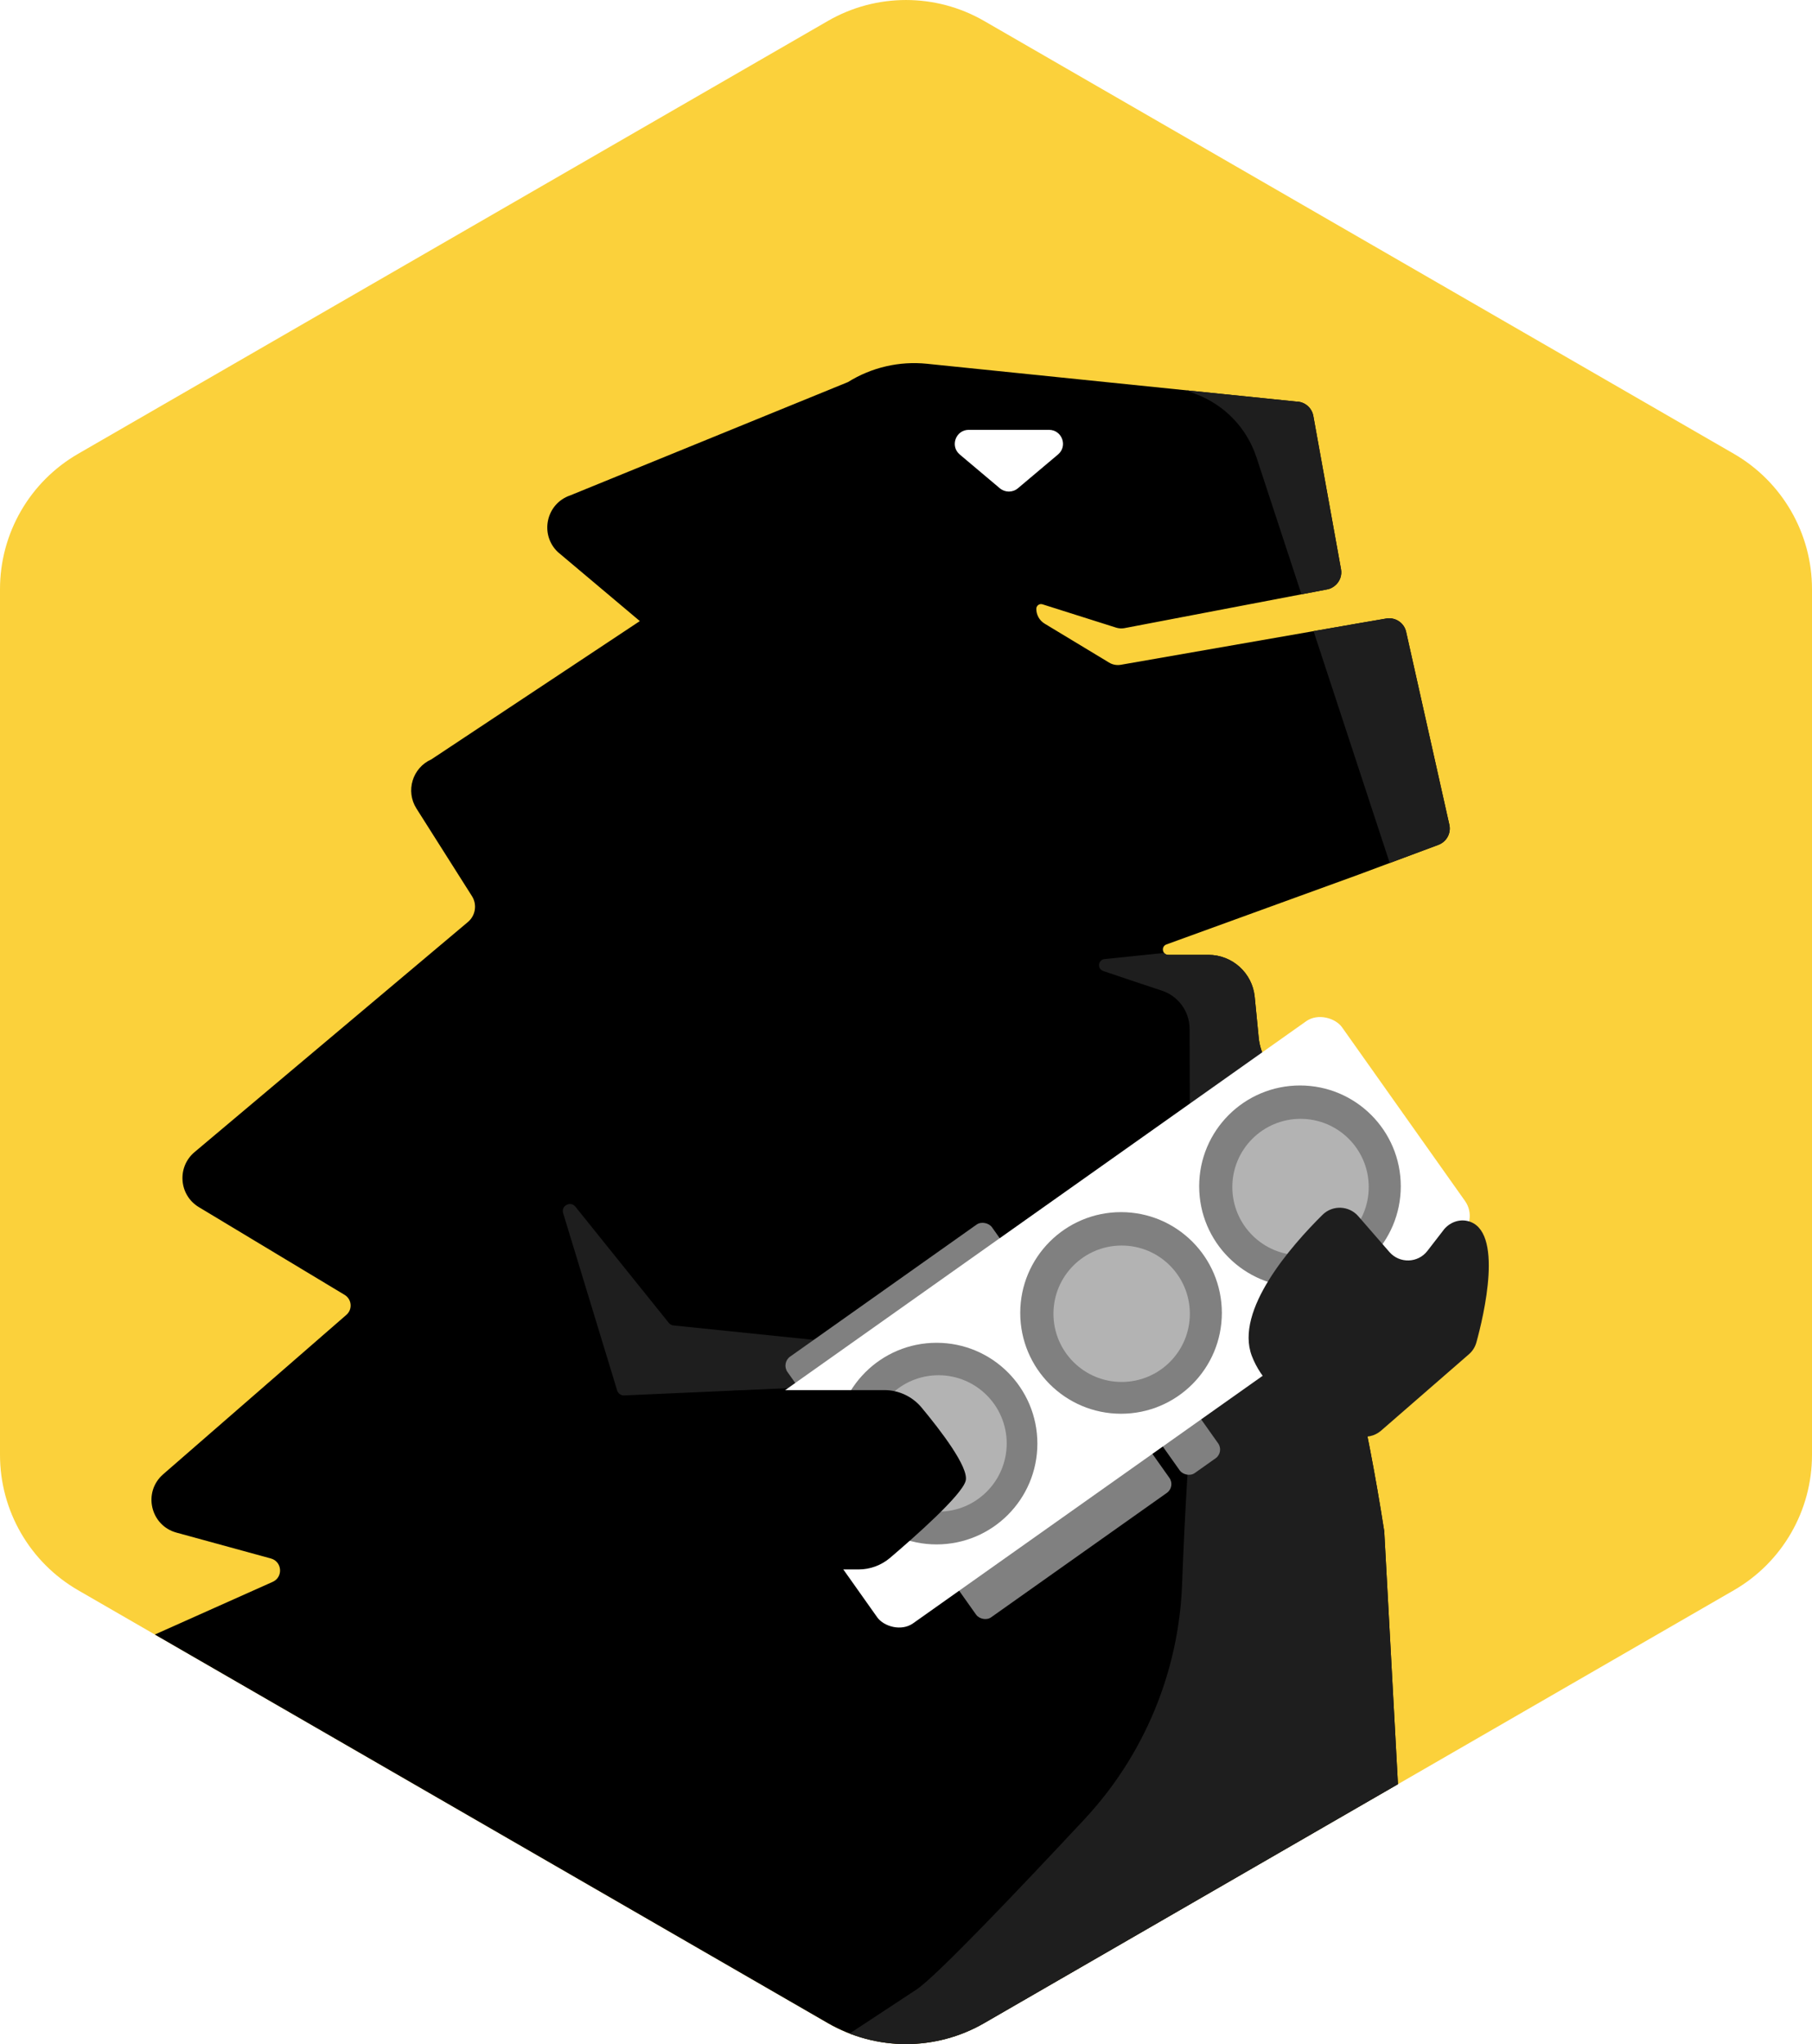 <?xml version="1.0" encoding="UTF-8"?> <svg xmlns="http://www.w3.org/2000/svg" xmlns:xlink="http://www.w3.org/1999/xlink" id="_Слой_2" data-name="Слой 2" viewBox="0 0 356.26 401.87"><defs><style> .cls-1 { fill: none; } .cls-2 { fill: gray; } .cls-3 { fill: #fbd13b; } .cls-4 { fill: #1e1e1e; } .cls-5 { clip-path: url(#clippath-1); } .cls-6 { fill: #fff; } .cls-7 { fill: #004a27; } .cls-8 { fill: #b3b3b3; } .cls-9 { clip-path: url(#clippath); } </style><clipPath id="clippath"><path class="cls-1" d="M356.26,286.04V115.83c0-10.98-5.86-21.12-15.36-26.61L193.49,4.12c-9.51-5.49-21.22-5.49-30.72,0L15.36,89.22c-9.51,5.49-15.36,15.63-15.36,26.61v170.21c0,10.98,5.86,21.12,15.36,26.61l147.41,85.11c9.51,5.49,21.22,5.49,30.72,0l147.41-85.11c9.51-5.49,15.36-15.63,15.36-26.61Z"></path></clipPath><clipPath id="clippath-1"><path d="M253.87,230.65s-46.23-16.86,0,0l11.65-8.87-13.59-9.94c-2.52-1.85-4.14-4.68-4.45-7.79l-.79-8.06c-.46-4.69-4.4-8.26-9.11-8.26h-7.88c-1.18,0-1.48-1.65-.36-2.05,11.4-4.14,36.19-13.14,37.68-13.69l15.79-5.89c1.6-.6,2.52-2.28,2.15-3.95l-.41-1.82-8.09-36.11c-.39-1.77-2.12-2.92-3.92-2.61l-5.88,1.01-46.29,8.08c-.81.14-1.64-.01-2.34-.45l-12.63-7.63c-1.08-.65-1.65-1.78-1.65-2.92h0c0-.63.61-1.08,1.21-.89l14.18,4.49c.15.06.3.1.45.14h0c.48.12.98.15,1.47.06l39.88-7.62c.66-.12,1.24-.45,1.69-.88.82-.76,1.24-1.91,1.03-3.08l-5.45-30.17c-.3-1.62-1.72-2.8-3.36-2.8l-72.6-7.43c-5.43-.56-10.9.71-15.53,3.6l-54.61,22.28h0c-4.73,1.61-6.05,7.66-2.45,11.12l16.14,13.59-40.99,27.19c-3.72,1.65-5.11,6.23-2.93,9.66l10.91,17.22c1.05,1.65.71,3.83-.79,5.09l-53.76,45.25c-3.49,2.95-3.05,8.46.86,10.81l28.66,17.25c1.42.86,1.59,2.85.34,3.93l-36.03,31.35c-4.01,3.5-2.51,10.05,2.62,11.46l18.58,5.09c2.21.61,2.44,3.65.35,4.59l-67.23,30.04c-3.4,1.53-4.89,5.54-3.31,8.92l14.88,31.74-72.81,11.49c-3.36.54-5.8,3.53-5.62,6.93l1.47,28.93-39.47-10c-1.65-.42-3.38-.2-4.86.62l-47.1,26.04c-6.08,3.36-3.61,12.61,3.34,12.5l235.94-3.88c1.15-.01,2.05,1,1.92,2.15l-2.92,23.66c-.34,2.73,1.8,5.15,4.55,5.15h71.24c4.51,0,6.31-5.81,2.61-8.36l-4.9-3.39-5.53-3.81-2.86-38.36c-.16-2.18,2.86-2.88,3.68-.85l8.47,21.35c.3.73,1.01,1.22,1.8,1.2l54.54-.91,9.5,29.93c.59,1.91,2.36,3.2,4.36,3.2h63.23c4.5,0,6.31-5.8,2.6-8.36l-8.85-6.1-15.04-34.93c-.42-.95-1.65-1.18-2.38-.45l-10.32,10.49c-1.13,1.16-3.01-.12-2.36-1.59l20.19-46.33,10.42-23.94c1.95-4.45,2.81-9.28,2.55-14.13l-3.19-58.89h0c-7.11-45.53-16.15-63.2-18.29-70.42Z"></path></clipPath></defs><g id="_Слой_1-2" data-name="Слой 1"><g class="cls-9"><rect class="cls-3" x="-205.94" y="-24.37" width="598.34" height="538.51"></rect><polygon class="cls-7" points="265.12 221.55 265.12 221.55 265.05 221.15 265.12 221.55"></polygon><polygon points="196.09 303.9 116.25 299.67 109.03 262.79 186.33 269.3 196.09 303.9"></polygon><g><path d="M253.87,230.65s-46.23-16.86,0,0l11.65-8.87-13.59-9.94c-2.52-1.85-4.14-4.68-4.45-7.79l-.79-8.06c-.46-4.69-4.4-8.26-9.11-8.26h-7.88c-1.18,0-1.48-1.65-.36-2.05,11.4-4.14,36.19-13.14,37.68-13.69l15.79-5.89c1.6-.6,2.52-2.28,2.15-3.95l-.41-1.82-8.09-36.11c-.39-1.77-2.12-2.92-3.92-2.61l-5.88,1.01-46.29,8.08c-.81.14-1.64-.01-2.34-.45l-12.63-7.63c-1.08-.65-1.65-1.78-1.65-2.92h0c0-.63.61-1.08,1.21-.89l14.18,4.49c.15.06.3.1.45.14h0c.48.12.98.15,1.47.06l39.88-7.62c.66-.12,1.24-.45,1.69-.88.82-.76,1.24-1.91,1.03-3.08l-5.45-30.17c-.3-1.62-1.72-2.8-3.36-2.8l-72.6-7.43c-5.43-.56-10.9.71-15.53,3.6l-54.61,22.28h0c-4.73,1.61-6.05,7.66-2.45,11.12l16.14,13.59-40.99,27.19c-3.72,1.65-5.11,6.23-2.93,9.66l10.91,17.22c1.05,1.65.71,3.83-.79,5.09l-53.76,45.25c-3.49,2.95-3.05,8.46.86,10.81l28.66,17.25c1.42.86,1.59,2.85.34,3.93l-36.03,31.35c-4.01,3.5-2.51,10.05,2.62,11.46l18.58,5.09c2.21.61,2.44,3.65.35,4.59l-67.23,30.04c-3.4,1.53-4.89,5.54-3.31,8.92l14.88,31.74-72.81,11.49c-3.36.54-5.8,3.53-5.62,6.93l1.47,28.93-39.47-10c-1.65-.42-3.38-.2-4.86.62l-47.1,26.04c-6.08,3.36-3.61,12.61,3.34,12.5l235.94-3.88c1.15-.01,2.05,1,1.92,2.15l-2.92,23.66c-.34,2.73,1.8,5.15,4.55,5.15h71.24c4.51,0,6.31-5.81,2.61-8.36l-4.9-3.39-5.53-3.81-2.86-38.36c-.16-2.18,2.86-2.88,3.68-.85l8.47,21.35c.3.73,1.01,1.22,1.8,1.2l54.54-.91,9.5,29.93c.59,1.91,2.36,3.2,4.36,3.2h63.23c4.5,0,6.31-5.8,2.6-8.36l-8.85-6.1-15.04-34.93c-.42-.95-1.65-1.18-2.38-.45l-10.32,10.49c-1.13,1.16-3.01-.12-2.36-1.59l20.19-46.33,10.42-23.94c1.95-4.45,2.81-9.28,2.55-14.13l-3.19-58.89h0c-7.11-45.53-16.15-63.2-18.29-70.42Z"></path><g class="cls-5"><path class="cls-4" d="M235.03,77.45h0c5.69,2.1,10.11,6.69,12,12.45l26.45,80.52c3.08,9.36,12.54,15.07,22.25,13.41,17.72-3.03,43.06-7.66,43.68-9.51.95-2.84-11.36-77.65-13.26-88.07-1.89-10.42-38.82-63.44-46.4-66.29-3.91-1.47-26.46,9.96-47.33,21.34-15,8.18-13.41,30.21,2.61,36.14Z"></path><path class="cls-4" d="M331.52,340.42l20.66-65.16c.32-1.01.07-2.11-14.87-9.82l-59.34-64.5c14.16,6.85,14.08,6.78,14,6.71l-26.43-23.12c-.62-.54-1.43-.8-2.25-.71l-46.12,4.74c-1.29.13-1.49,1.92-.27,2.34,3.06,1.04,7.18,2.43,11.55,3.87,3.24,1.07,5.43,4.1,5.44,7.51l.22,80.37c-.23-.62-1.16,14.47-1.7,28.86-.65,17.2-7.47,33.6-19.21,46.18-13.31,14.26-29.22,30.97-33.02,33.47l-45.54,29.96c-11.51,6.66,1.95-.28,1.97.49l9.48,35.58c.03,1.78,1.61,3.13,3.37,2.87l51.99-7.88,43.1-6.22s61.04-74.58,83.22-22.81l-11.24-63.66c.68-.95.74-2.22.14-3.23l-11.81-19.81,23.11,5.94c1.52.39,3.08-.47,3.55-1.97Z"></path><path class="cls-4" d="M151.96,489.06l-16.72-104.6c-.69-4.31-7.39-4.27-7.86.22l-14.18,136.8c-.22,2.08,1.23,3.97,3.29,4.32l38.75,6.46c1.78.3,3.54-.65,4.27-2.3l9.03-20.31c.66-1.48.35-3.22-.78-4.38l-15.8-16.2"></path></g></g><path class="cls-6" d="M190.49,84.51h15.75c2.57,0,3.74,3.2,1.77,4.85l-7.88,6.64c-1.02.86-2.52.86-3.55,0l-7.88-6.64c-1.96-1.65-.79-4.85,1.77-4.85Z"></path><path class="cls-4" d="M187.03,266.21l-54.6-5.62c-.37-.04-.71-.22-.94-.51l-18.36-22.84c-.96-1.19-2.85-.19-2.41,1.27l10.62,34.86c.18.61.76,1.01,1.39.98l62.02-2.76c.39-.02.75-.2,1-.5l2.19-2.63c.71-.85.18-2.15-.92-2.27Z"></path><rect class="cls-2" x="228.78" y="276.97" width="9.24" height="12.31" rx="2.11" ry="2.11" transform="translate(-120.7 186.94) rotate(-35.3)"></rect><rect class="cls-2" x="185.03" y="293.67" width="46.56" height="13.28" rx="2.11" ry="2.11" transform="translate(-135.24 175.6) rotate(-35.3)"></rect><rect class="cls-2" x="151.89" y="252.83" width="49.26" height="9.81" rx="2.17" ry="2.17" transform="translate(-116.49 149.4) rotate(-35.3)"></rect><rect class="cls-6" x="147.36" y="233.98" width="141.62" height="51.95" rx="5.06" ry="5.06" transform="translate(-110.11 173.88) rotate(-35.3)"></rect><circle class="cls-2" cx="184.14" cy="283.82" r="19.82"></circle><circle class="cls-8" cx="184.52" cy="283.79" r="13.41"></circle><circle class="cls-2" cx="220.41" cy="258.13" r="19.82"></circle><circle class="cls-2" cx="255.59" cy="233.23" r="19.82"></circle><circle class="cls-8" cx="220.53" cy="258.29" r="13.41"></circle><circle class="cls-8" cx="255.7" cy="233.38" r="13.41"></circle><path d="M148.08,273.3h25.78c2.83,0,5.52,1.25,7.33,3.43,3.67,4.41,9.36,11.79,8.67,14.41-.75,2.84-10.12,11.1-14.86,15.14-1.73,1.47-3.92,2.28-6.19,2.28h-50.25c-6.81,0-11.42-6.93-8.8-13.22,4.12-9.9,14.1-21.79,38.31-22.04Z"></path><path class="cls-4" d="M283.81,241.84l-3.17,4.1c-1.86,2.41-5.46,2.51-7.46.22l-6.13-7.05c-1.83-2.1-5.05-2.23-7.03-.27-6.13,6.07-17.3,18.77-13.9,27.73,3.55,9.35,15.48,14.02,20.83,15.68,1.59.49,3.32.12,4.58-.97l17.27-15.02c.72-.62,1.23-1.44,1.48-2.35,1.4-5.09,5.53-22.2-1.77-23.86-1.77-.4-3.6.36-4.71,1.79Z"></path></g></g></svg> 